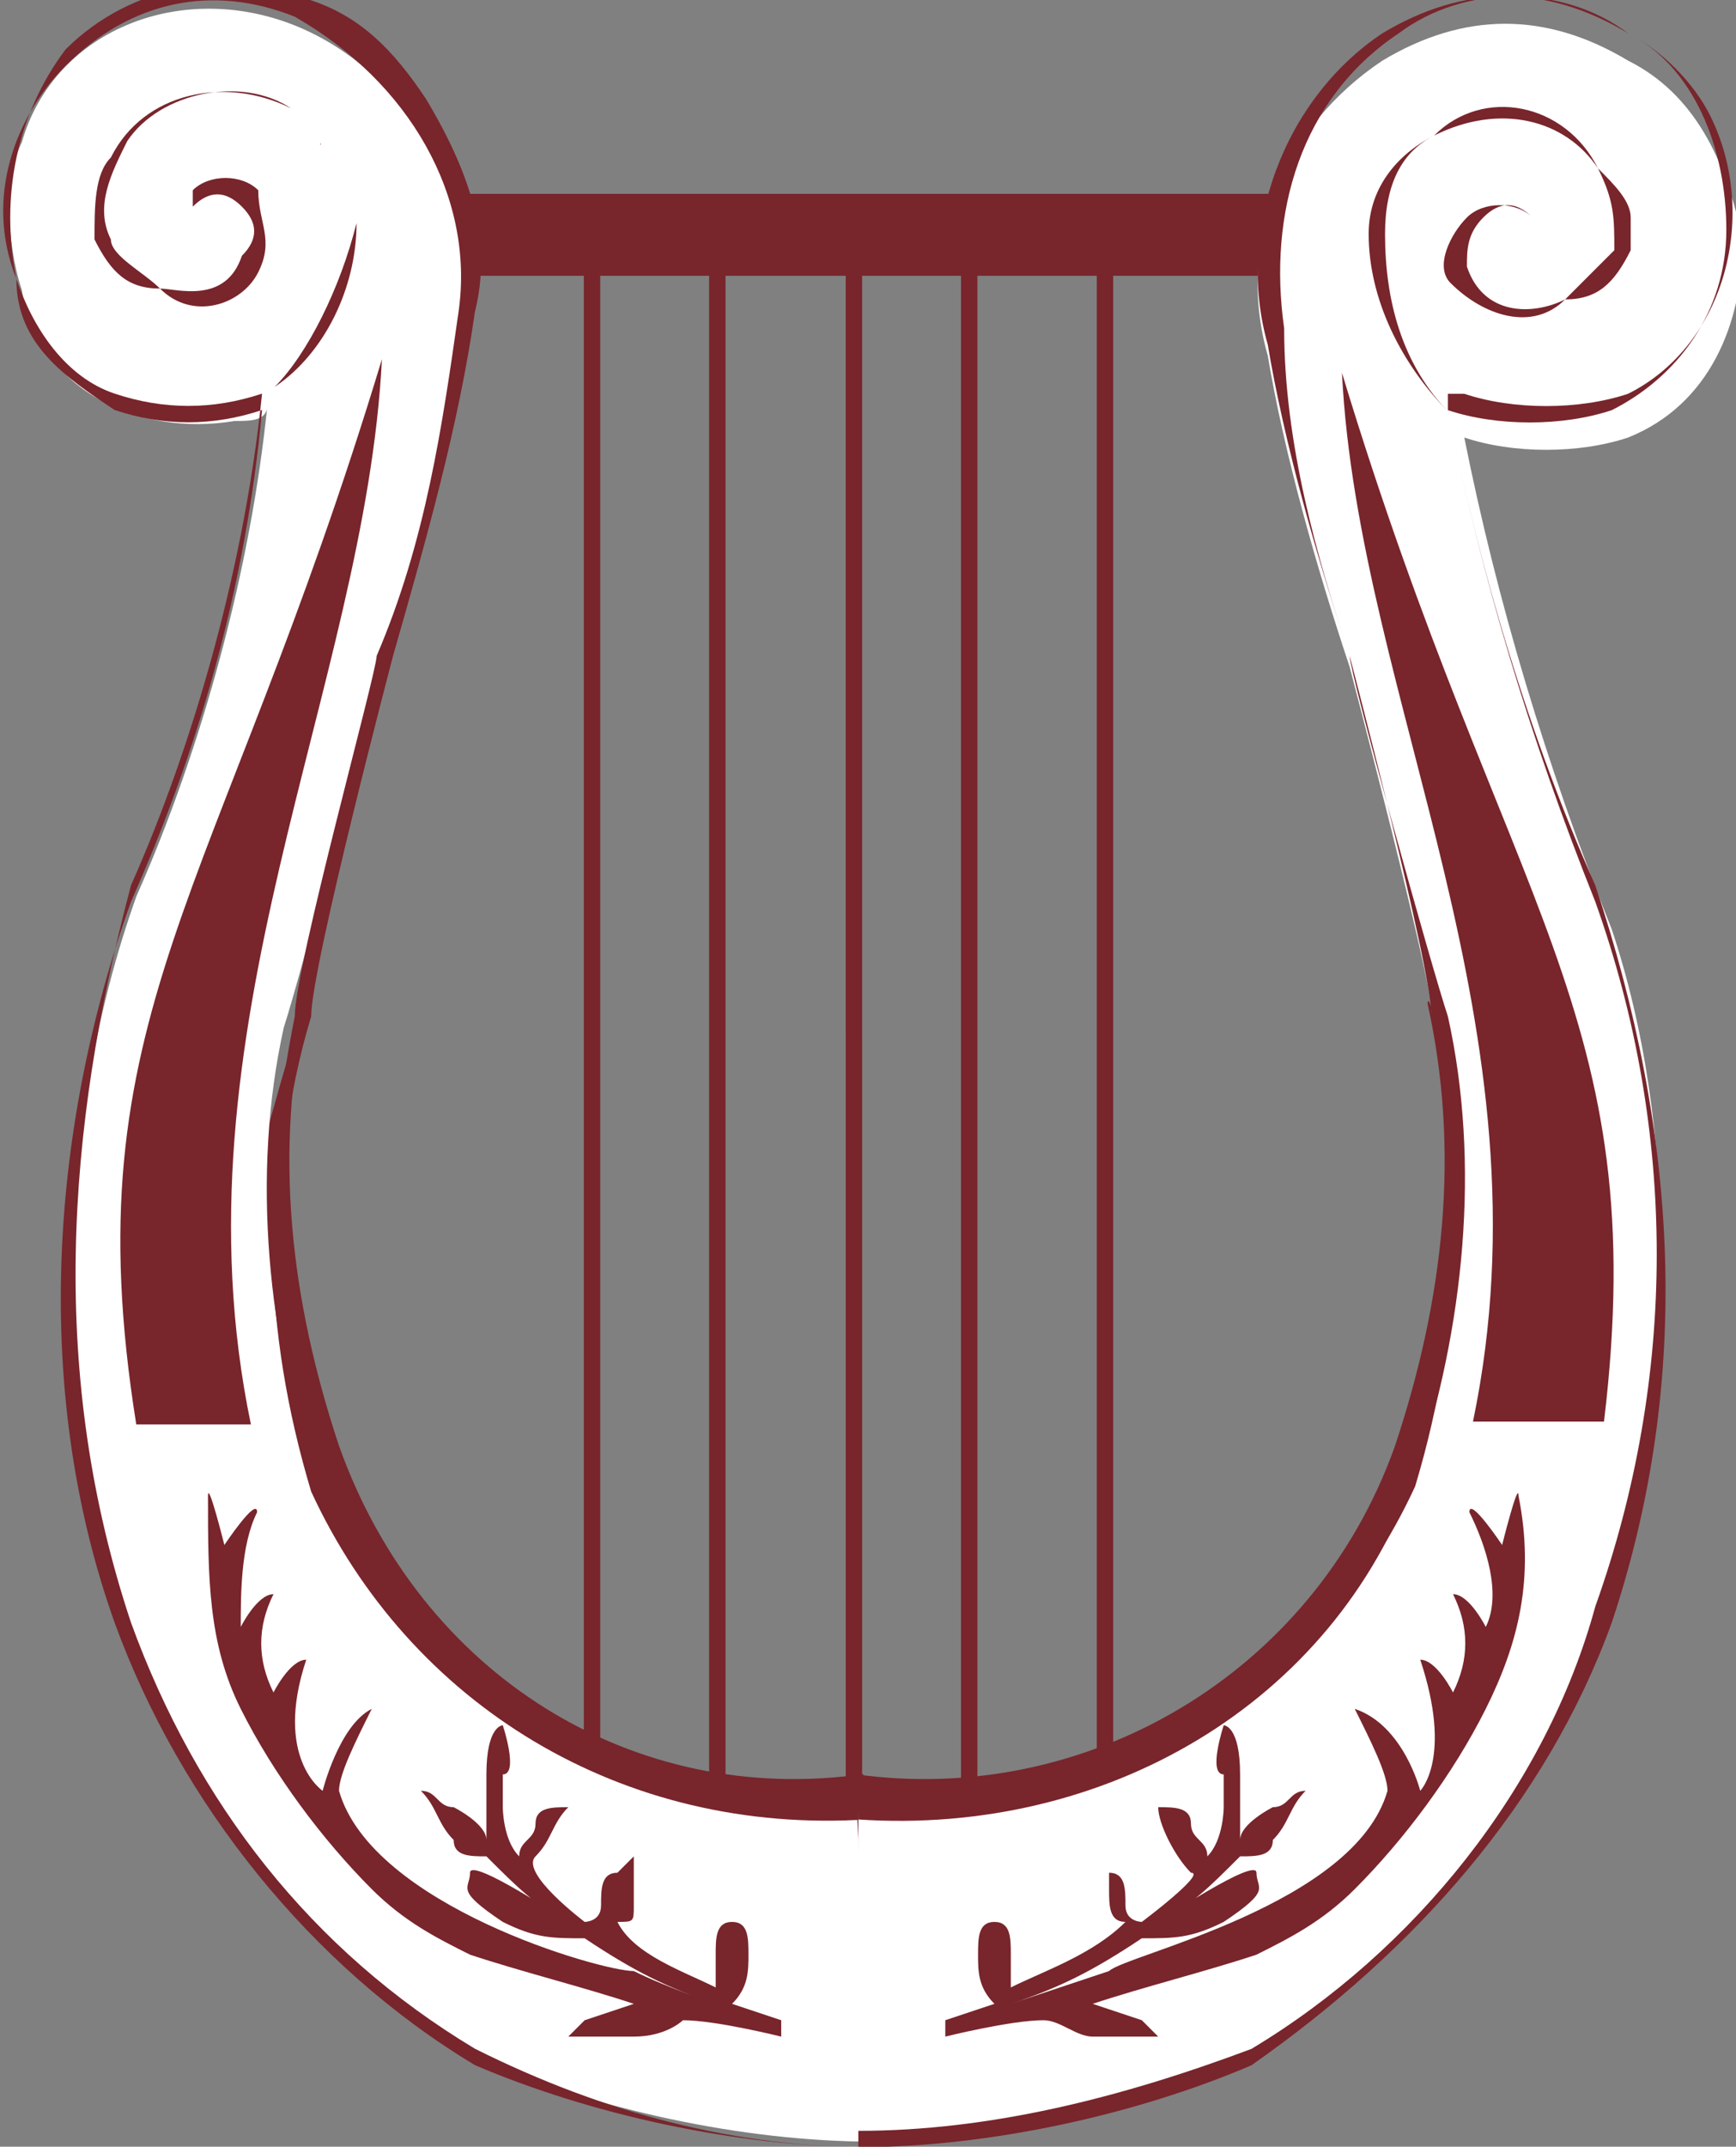 <svg xmlns="http://www.w3.org/2000/svg" xmlns:xlink="http://www.w3.org/1999/xlink" id="Capa_1" x="0px" y="0px" viewBox="0 0 10.6 13.1" style="enable-background:new 0 0 10.6 13.1;" xml:space="preserve"><rect x="0" y="0" width="10.6" height="13.1" fill="#808080" stroke="none"/><style type="text/css">	.st0{fill:#78252C;}	.st1{fill:#FFFFFF;}</style><g transform="translate(-1098.523 -4258.063)">	<g transform="translate(1275.25 4670.105) rotate(-90)">		<g transform="translate(399.216 -171.51)">			<g transform="translate(0)">				<path class="st0" d="M2,0C1.8,1.4,2.6,2.8,4,3.3c0.9,0.3,1.8,0.4,2.7,0.2c0.3,0-3.5,0.9-3.5,0.9C2,4.1,1.1,3.3,0.5,2.4     C0.2,1.6,0,0.8,0,0"></path>			</g>		</g>		<g transform="translate(399.216 -175.856)">			<path class="st0" d="M2,4.4C1.8,3,2.6,1.7,4,1.2c0.9-0.3,1.8-0.4,2.7-0.2C6.9,1,3.1,0,3.1,0C2,0.4,1.1,1.1,0.5,2.1    C0.2,2.9,0,3.7,0,4.5"></path>		</g>		<g transform="translate(401.288 -173.098)">							<rect x="4.7" y="-4.7" transform="matrix(-2.535182e-06 -1 1 -2.535182e-06 4.668 4.736)" class="st0" width="0.1" height="9.4"></rect>		</g>		<g transform="translate(401.076 -172.322)">							<rect x="4.8" y="-4.8" transform="matrix(-2.535182e-06 -1 1 -2.535182e-06 4.758 4.825)" class="st0" width="0.1" height="9.6"></rect>		</g>		<g transform="translate(400.73 -171.561)">							<rect x="4.9" y="-4.9" transform="matrix(-2.535182e-06 -1 1 -2.535182e-06 4.931 4.998)" class="st0" width="0.1" height="9.9"></rect>		</g>		<g transform="translate(400.882 -170.805)">							<rect x="4.8" y="-4.8" transform="matrix(-2.535182e-06 -1 1 -2.535182e-06 4.779 4.846)" class="st0" width="0.1" height="9.6"></rect>		</g>		<g transform="translate(400.956 -170.034)">							<rect x="4.7" y="-4.7" transform="matrix(-2.535182e-06 -1 1 -2.535182e-06 4.737 4.804)" class="st0" width="0.1" height="9.5"></rect>		</g>		<g transform="translate(410.393 -174.095)">							<rect x="-2.3" y="2.3" transform="matrix(-2.535182e-06 -1 1 -2.535182e-06 -2.334 2.825)" class="st0" width="5.2" height="0.5"></rect>		</g>		<g transform="translate(398.94 -176.727)">			<g transform="translate(0.033 0.033)">				<path class="st1" d="M2,5.2C1.9,3.8,2.7,2.5,4,1.9c0.9-0.3,1.9-0.4,2.8-0.2C7.1,1.8,9,2.3,9,2.3c0.7,0.2,1.4,0.4,2.1,0.5     c0.7,0.1,1.5-0.3,1.8-1c0.3-0.7,0-1.5-0.7-1.7C12,0,11.6,0,11.3,0.1c-0.6,0.1-0.9,0.7-0.8,1.3c0,0.1,0,0.2,0.1,0.2     c-1-0.1-2.1-0.4-3-0.8c-1.4-0.5-3-0.5-4.4-0.1C2.1,1.1,1.1,1.9,0.5,2.9C0.2,3.6,0,4.5,0,5.3"></path>			</g>			<path class="st0" d="M0,5.3c0-0.8,0.2-1.7,0.5-2.4c0.6-1,1.6-1.8,2.7-2.2c1.4-0.5,3-0.4,4.4,0.1c0.9,0.4,1.9,0.7,3,0.8    c-0.1-0.3-0.1-0.6,0-0.9c0.2-0.3,0.4-0.6,0.8-0.6c0.5-0.1,1,0,1.4,0.3c0.4,0.4,0.5,1,0.3,1.5c-0.1,0.3-0.3,0.5-0.6,0.7    C12,2.9,11.6,3,11.2,2.9c-0.7-0.1-1.4-0.3-2.1-0.5c0,0-1.9-0.5-2.2-0.5h0C5.9,1.6,5,1.7,4.1,2c-1.3,0.5-2.1,1.9-2,3.3H2    C1.9,3.8,2.7,2.5,4,1.9C5,1.6,5.9,1.6,6.9,1.8h0C7.2,1.8,9,2.3,9.1,2.3c0.7,0.3,1.4,0.4,2.1,0.5c0.7,0.1,1.4-0.3,1.8-1    c0.2-0.5,0.1-1-0.3-1.4c-0.3-0.3-0.8-0.5-1.3-0.3c-0.3,0.1-0.6,0.3-0.7,0.6c-0.1,0.3-0.1,0.6,0,0.9l0,0h0c-1-0.1-2.1-0.4-3-0.8    C6.2,0.4,4.7,0.3,3.2,0.8C2.1,1.2,1.2,1.9,0.6,2.9C0.2,3.7,0,4.5,0,5.3L0,5.3z"></path>		</g>		<g transform="translate(398.939 -171.486)">			<g transform="translate(0.033 0)">				<path class="st1" d="M2,0C1.9,1.5,2.7,2.8,4,3.4C5,3.7,5.9,3.7,6.9,3.5C7.1,3.5,9,3,9,3c0.6-0.2,1.3-0.4,1.9-0.5     c0.7-0.2,1.4,0.1,1.8,0.7c0.3,0.5,0.3,1,0,1.5c-0.2,0.4-0.6,0.6-1.1,0.7c-0.5,0-1-0.2-1.2-0.7c-0.1-0.3-0.1-0.7,0-1     c-1,0.2-2,0.5-3,0.9C6.2,5,4.7,5,3.2,4.6C2.1,4.2,1.2,3.4,0.5,2.4C0.2,1.6,0,0.8,0,0"></path>			</g>			<g transform="translate(0 0)">				<path class="st0" d="M11.7,5.3c-0.5,0-0.9-0.3-1.1-0.7c-0.1-0.3-0.1-0.7,0-1c-1,0.2-2,0.5-2.9,0.9C6.2,5,4.7,5.1,3.2,4.6     C2.1,4.2,1.2,3.4,0.5,2.4C0.2,1.7,0,0.8,0,0h0.1c0,0.8,0.2,1.6,0.5,2.4c0.6,1,1.6,1.8,2.7,2.1C4.7,5,6.2,5,7.6,4.5     c1-0.4,2-0.7,3-0.9h0.1l0,0.1c-0.1,0.3-0.1,0.7,0,1c0.3,0.6,1.1,0.8,1.7,0.5c0.2-0.1,0.4-0.3,0.5-0.5c0.3-0.4,0.3-1,0-1.4     c-0.4-0.6-1.1-0.8-1.8-0.7C10.4,2.6,9.7,2.8,9.1,3C9,3,7.2,3.5,6.9,3.6h0C6,3.8,5,3.7,4.1,3.4C2.7,2.9,1.9,1.5,2,0h0.1     C2,1.5,2.8,2.8,4.1,3.3C5,3.6,6,3.7,6.9,3.5h0C7.2,3.5,9.1,3,9.1,3c0.6-0.2,1.3-0.4,1.9-0.5c0.7-0.2,1.5,0.1,1.9,0.7     c0.3,0.5,0.3,1,0,1.5C12.7,5.1,12.2,5.3,11.7,5.3C11.8,5.3,11.8,5.3,11.7,5.3z"></path>			</g>		</g>		<g transform="translate(399.614 -175.457)">			<path class="st0" d="M2,0.2C2.4,0,2.8,0,3.3,0c0.1,0-0.3,0.1-0.3,0.1s0.3,0.2,0.2,0.2C3,0.2,2.7,0.2,2.5,0.2c0,0,0.2,0.1,0.2,0.2    c-0.2-0.1-0.4-0.1-0.6,0c0,0,0.2,0.1,0.2,0.2C1.7,0.4,1.5,0.7,1.5,0.7S1.9,0.8,2,1C1.8,0.9,1.6,0.8,1.5,0.8    C0.8,1,0.4,2.4,0.4,2.6C0.3,2.8,0.2,3.1,0.2,3.1c0.1-0.3,0.2-0.5,0.4-0.8c0-0.2,0-0.3,0.1-0.5c0.2-0.3,0.2-0.2,0.3-0.2    S0.7,2.2,0.7,2.2C0.8,2,0.9,1.9,1.1,1.7c0-0.1,0-0.2,0.1-0.2c0.1-0.1,0.2-0.1,0.3-0.2c0,0.1-0.1,0.1-0.1,0.2c0,0-0.1,0.2-0.2,0.2    c-0.1,0,0.1,0,0.4,0s0.3,0.1,0.3,0.1s-0.3,0.1-0.3,0L1.4,1.8c0,0-0.2,0-0.3,0.1c0.1,0,0.1,0.1,0.2,0.1c0.1,0,0.1,0.1,0.1,0.2    C1.3,2.1,1.2,2.1,1.1,2C1,1.9,0.7,2.3,0.7,2.3s0,0.1,0.1,0.1c0.1,0,0.2,0,0.2,0.1l0.1,0.1c0,0-0.2,0-0.3,0c-0.1,0-0.1,0-0.1-0.1    C0.5,2.6,0.4,2.9,0.3,3.1c0.1,0,0.2,0,0.2,0c0.1,0,0.2,0,0.2,0.1c0,0.1-0.1,0.1-0.2,0.1c-0.1,0-0.2,0-0.3-0.1L0.1,3.5H0    c0,0,0.1-0.4,0.1-0.6C0.1,2.9,0,2.8,0,2.6c0-0.1,0-0.2,0-0.4l0.1,0.1l0.1,0.3c0.1-0.3,0.2-0.7,0.3-1C0.6,1.4,0.7,1.2,0.9,1    C1.2,0.7,1.6,0.4,2,0.2z"></path>		</g>		<g transform="translate(399.614 -170.955)">			<path class="st0" d="M2,3.3c0.4,0.2,0.8,0.3,1.3,0.2c0.1,0-0.3-0.1-0.3-0.1s0.3-0.2,0.2-0.2C3,3.3,2.7,3.4,2.5,3.3    c0,0,0.2-0.1,0.2-0.2c-0.2,0.1-0.4,0.1-0.6,0c0,0,0.2-0.1,0.2-0.2C1.7,3.1,1.5,2.9,1.5,2.9S1.9,2.8,2,2.5    C1.8,2.6,1.6,2.7,1.5,2.7c-0.7-0.2-1-1.6-1.1-1.7C0.3,0.7,0.2,0.4,0.2,0.4c0.1,0.3,0.2,0.5,0.4,0.8c0,0.2,0,0.3,0.1,0.5    c0.2,0.3,0.2,0.2,0.3,0.2S0.7,1.3,0.7,1.3c0.1,0.2,0.2,0.3,0.4,0.5c0,0.1,0,0.2,0.1,0.2c0.1,0.1,0.2,0.1,0.3,0.2    c0-0.1-0.1-0.1-0.1-0.2c0,0-0.1-0.2-0.2-0.2c-0.1,0,0.1,0,0.4,0s0.3-0.1,0.3-0.1s-0.3-0.1-0.3,0L1.4,1.7c0,0-0.2,0-0.3-0.1    c0.1,0,0.1-0.1,0.2-0.1c0.1,0,0.1-0.1,0.1-0.2c-0.1,0-0.3,0.1-0.4,0.2C1,1.6,0.7,1.2,0.7,1.2s0-0.1,0.1-0.1c0.1,0,0.2,0,0.2-0.1    L1.2,1c0,0-0.2,0-0.3,0C0.8,1,0.7,1,0.7,1.1C0.5,0.9,0.4,0.6,0.3,0.4c0.1,0,0.2,0,0.2,0c0.1,0,0.2,0,0.2-0.1    c0-0.1-0.1-0.1-0.2-0.1c-0.1,0-0.2,0-0.3,0.1L0.1,0H0c0,0,0.1,0.4,0.1,0.6C0.1,0.7,0,0.8,0,0.9C0,1,0,1.2,0,1.3l0.1-0.1l0.1-0.3    c0.1,0.3,0.2,0.7,0.3,1c0.1,0.2,0.2,0.4,0.4,0.6C1.2,2.8,1.6,3.1,2,3.3z"></path>		</g>		<g transform="translate(403.35 -175.995)">			<path class="st0" d="M0,0.1c2.5-0.4,3.2,0.5,6.5,1.5C4.5,1.5,2.4,0.3,0,0.8V0.1z"></path>		</g>		<g transform="translate(403.367 -168.533)">			<path class="st0" d="M0,1.6C2.5,1.9,3.1,1,6.4,0c-2,0.1-4,1.3-6.4,0.8V1.6z"></path>		</g>		<g transform="translate(409.581 -176.15)">			<path class="st0" d="M1.1,1.6c-0.4,0-0.8-0.2-1-0.5l0,0C0.3,1.3,0.7,1.5,1.1,1.6c0.3-0.1,0.5-0.2,0.7-0.4c0.2-0.3,0.1-0.8-0.2-1    c0,0,0,0,0,0C1.4,0.1,1.2,0,1,0.1c-0.1,0-0.2,0.2-0.3,0.3C0.7,0.5,0.6,0.8,0.9,0.9C1,1,1.1,1,1.2,0.9c0.1-0.1,0.1-0.2,0-0.3    l0.1,0c0.1,0.1,0.1,0.3,0,0.4C1.1,1,1,1.1,0.8,1C0.6,0.9,0.5,0.6,0.7,0.4C0.7,0.2,0.8,0.1,1,0C1.2,0,1.4,0,1.5,0.1    C1.9,0.3,2,0.8,1.8,1.2c0,0,0,0,0,0C1.6,1.4,1.4,1.5,1.1,1.6C1.1,1.6,1.1,1.6,1.1,1.6z"></path>		</g>		<g transform="translate(409.515 -168.37)">			<path class="st0" d="M1.2,1.6c-0.1,0-0.1,0-0.2,0C0.8,1.5,0.7,1.4,0.7,1.2C0.5,1,0.6,0.7,0.8,0.5c0.1-0.1,0.3,0,0.4,0.1    c0.1,0.1,0.1,0.3,0,0.4L1.2,1c0.1-0.1,0.1-0.2,0-0.3C1.1,0.6,1,0.6,0.9,0.6C0.6,0.7,0.6,1,0.7,1.2C0.8,1.3,0.9,1.4,1,1.5    c0.2,0,0.3,0,0.5-0.1c0.3-0.2,0.4-0.6,0.2-1c0,0,0,0,0,0C1.6,0.2,1.4,0.1,1.1,0.1C0.7,0.1,0.3,0.2,0,0.5l0,0C0.3,0.2,0.7,0,1.1,0    c0.3,0,0.5,0.2,0.6,0.4C2,0.7,1.9,1.2,1.5,1.4c0,0,0,0,0,0C1.4,1.5,1.3,1.6,1.2,1.6z"></path>		</g>	</g></g></svg>